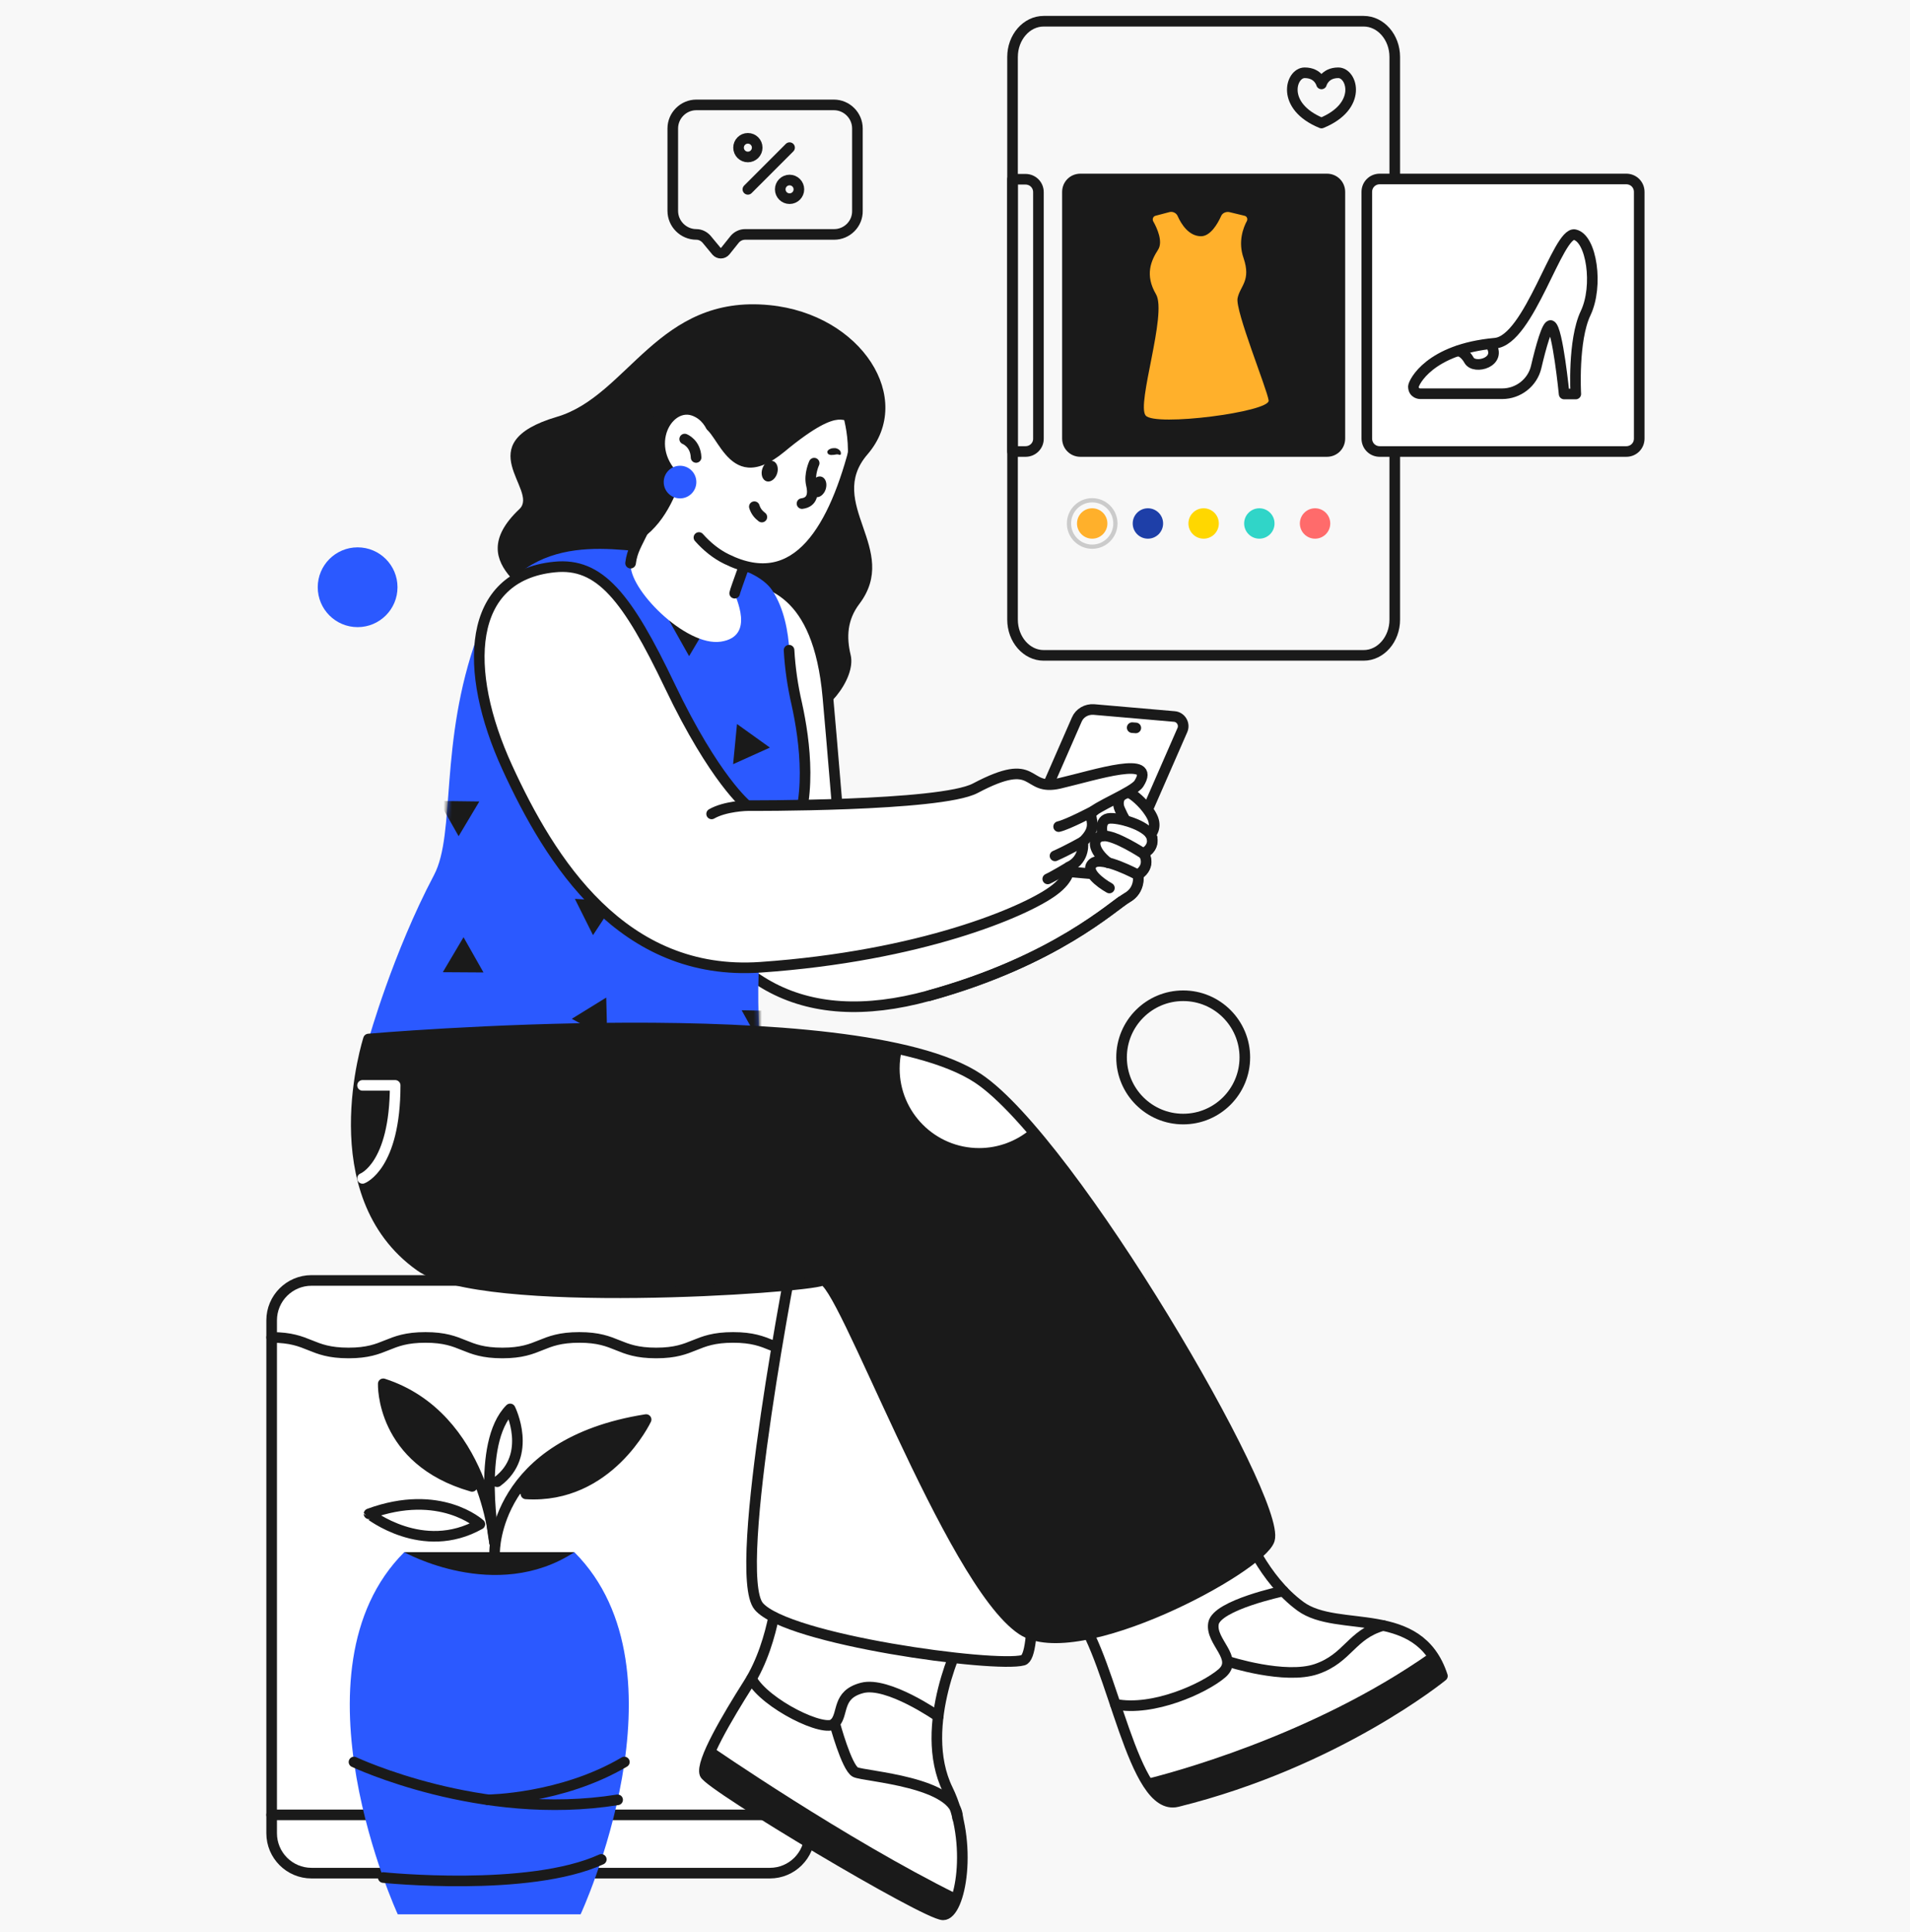 <svg width="450" height="455" viewBox="0 0 450 455" fill="none" xmlns="http://www.w3.org/2000/svg">
<rect width="450" height="455" fill="#F8F8F8"/>
<path d="M181.388 441.177H73.396C68.21 441.177 64 436.967 64 431.781V310.977C64 305.791 68.21 301.581 73.396 301.581H181.388C186.574 301.581 190.784 305.791 190.784 310.977V431.781C190.784 436.967 186.574 441.177 181.388 441.177Z" fill="white" stroke="#1A1A1A" stroke-width="2.5" stroke-miterlimit="10" stroke-linecap="round" stroke-linejoin="round"/>
<path d="M64 315.003C73.03 315.003 73.03 318.664 82.121 318.664C91.15 318.664 91.15 315.003 100.241 315.003C109.271 315.003 109.271 318.664 118.362 318.664C127.392 318.664 127.392 315.003 136.483 315.003C145.512 315.003 145.512 318.664 154.603 318.664C163.633 318.664 163.633 315.003 172.724 315.003C181.815 315.003 181.754 318.664 190.845 318.664" stroke="#1A1A1A" stroke-width="2.5" stroke-miterlimit="10" stroke-linecap="round" stroke-linejoin="round"/>
<path d="M191.028 427.449H64" stroke="#1A1A1A" stroke-width="2.5" stroke-miterlimit="10" stroke-linecap="round" stroke-linejoin="round"/>
<path d="M121.169 351.611C121.169 351.611 127.636 353.441 138.008 348.865C148.38 344.289 152.224 334.283 152.224 334.283C152.224 334.283 139.533 336.541 132.7 340.812C125.867 345.082 121.169 351.611 121.169 351.611Z" fill="#1A1A1A"/>
<path d="M113.542 350.574C113.542 350.574 107.441 330.378 90.296 325.925C90.296 325.986 90.357 346.303 113.542 350.574Z" fill="#1A1A1A"/>
<path d="M135.323 365.583H116.531H114.03H95.238C67.295 393.526 93.713 450.878 93.713 450.878H115.25H136.788C136.849 450.817 163.267 393.526 135.323 365.583Z" fill="#2B59FF"/>
<path d="M116.531 365.582C116.531 365.582 116.226 340.018 152.224 334.344C152.224 334.344 143.377 353.075 123.914 351.855" stroke="#1A1A1A" stroke-width="2.5" stroke-miterlimit="10" stroke-linecap="round" stroke-linejoin="round"/>
<path d="M116.532 363.386C116.532 363.386 114.091 333.612 90.296 325.925C90.296 325.925 89.625 343.923 111.223 350.085" stroke="#1A1A1A" stroke-width="2.5" stroke-miterlimit="10" stroke-linecap="round" stroke-linejoin="round"/>
<path d="M113.054 358.993C113.054 358.993 103.719 350.391 86.941 356.553C86.941 356.492 99.509 366.62 113.054 358.993Z" stroke="#1A1A1A" stroke-width="2.5" stroke-miterlimit="10" stroke-linecap="round" stroke-linejoin="round"/>
<path d="M116.532 363.386C116.532 363.386 112.078 340.018 120.192 331.843C120.192 331.843 125.622 342.703 117.142 348.987" stroke="#1A1A1A" stroke-width="2.5" stroke-miterlimit="10" stroke-linecap="round" stroke-linejoin="round"/>
<path d="M90.296 442.214C90.296 442.214 124.524 445.753 141.668 437.943" stroke="#1A1A1A" stroke-width="2.5" stroke-miterlimit="10" stroke-linecap="round" stroke-linejoin="round"/>
<path d="M83.402 415.003C83.402 415.003 113.176 429.096 145.512 423.91" stroke="#1A1A1A" stroke-width="2.5" stroke-miterlimit="10" stroke-linecap="round" stroke-linejoin="round"/>
<path d="M114.945 423.91C114.945 423.91 132.212 423.788 147.099 415.003" stroke="#1A1A1A" stroke-width="2.5" stroke-miterlimit="10" stroke-linecap="round" stroke-linejoin="round"/>
<path d="M95.238 365.583C95.238 365.583 116.776 377.663 135.323 365.583H95.238Z" fill="#1A1A1A"/>
<path d="M321.289 5H245.878C241.851 5 238.556 8.783 238.556 13.42V145.938C238.556 150.575 241.851 154.358 245.878 154.358H321.289C325.316 154.358 328.61 150.575 328.61 145.938V13.42C328.61 8.783 325.316 5 321.289 5Z" stroke="#1A1A1A" stroke-width="2.5" stroke-miterlimit="10" stroke-linecap="round" stroke-linejoin="round"/>
<path d="M311.344 28.978C301.643 25.012 304.083 17.141 307.378 17.141C310.673 17.141 311.344 19.765 311.344 19.765C311.344 19.765 312.015 17.141 315.309 17.141C318.604 17.141 321.045 25.012 311.344 28.978Z" stroke="#1A1A1A" stroke-width="2.5" stroke-miterlimit="10" stroke-linecap="round" stroke-linejoin="round"/>
<path d="M257.323 126.874C259.301 126.874 260.903 125.271 260.903 123.294C260.903 121.316 259.301 119.714 257.323 119.714C255.346 119.714 253.743 121.316 253.743 123.294C253.743 125.271 255.346 126.874 257.323 126.874Z" fill="#FFB02B"/>
<path d="M262.79 123.294C262.79 126.313 260.343 128.76 257.324 128.76C254.304 128.76 251.857 126.313 251.857 123.294C251.857 120.274 254.304 117.827 257.324 117.827C260.343 117.827 262.79 120.274 262.79 123.294Z" stroke="#1A1A1A" stroke-opacity="0.2"/>
<path d="M270.45 126.874C272.428 126.874 274.03 125.271 274.03 123.294C274.03 121.316 272.428 119.714 270.45 119.714C268.473 119.714 266.87 121.316 266.87 123.294C266.87 125.271 268.473 126.874 270.45 126.874Z" fill="#1E3FA8"/>
<path d="M283.577 126.874C285.554 126.874 287.157 125.271 287.157 123.294C287.157 121.316 285.554 119.714 283.577 119.714C281.6 119.714 279.997 121.316 279.997 123.294C279.997 125.271 281.6 126.874 283.577 126.874Z" fill="#FFD700"/>
<path d="M296.704 126.874C298.681 126.874 300.284 125.271 300.284 123.294C300.284 121.316 298.681 119.714 296.704 119.714C294.727 119.714 293.124 121.316 293.124 123.294C293.124 125.271 294.727 126.874 296.704 126.874Z" fill="#30D5C8"/>
<path d="M309.831 126.874C311.808 126.874 313.411 125.271 313.411 123.294C313.411 121.316 311.808 119.714 309.831 119.714C307.854 119.714 306.251 121.316 306.251 123.294C306.251 125.271 307.854 126.874 309.831 126.874Z" fill="#FF6B6B"/>
<path d="M312.625 106.341H254.541C252.833 106.341 251.491 104.999 251.491 103.291V45.207C251.491 43.499 252.833 42.156 254.541 42.156H312.625C314.334 42.156 315.676 43.499 315.676 45.207V103.291C315.676 104.999 314.334 106.341 312.625 106.341Z" fill="#1A1A1A" stroke="#1A1A1A" stroke-width="2.5" stroke-miterlimit="10" stroke-linecap="round" stroke-linejoin="round"/>
<path d="M383.155 106.341H325.072C323.363 106.341 322.021 104.999 322.021 103.291V45.207C322.021 43.499 323.363 42.156 325.072 42.156H383.155C384.864 42.156 386.206 43.499 386.206 45.207V103.291C386.206 104.999 384.864 106.341 383.155 106.341Z" fill="white" stroke="#1A1A1A" stroke-width="2.5" stroke-miterlimit="10" stroke-linecap="round" stroke-linejoin="round"/>
<path d="M241.607 106.341H238.556V42.218H241.607C243.315 42.218 244.657 43.56 244.657 45.268V103.352C244.657 104.999 243.315 106.341 241.607 106.341Z" stroke="#1A1A1A" stroke-width="2.5" stroke-miterlimit="10" stroke-linecap="round" stroke-linejoin="round"/>
<path d="M368.512 92.797H371.258C371.258 92.797 370.526 80.167 373.576 73.761C376.627 67.355 374.98 56.128 371.014 55.274C367.048 54.42 360.276 80.167 352.222 80.838C336.725 82.242 333.064 90.112 333.003 91.027C333.003 92.736 334.589 92.736 334.589 92.736H353.93C357.713 92.736 361.069 90.112 361.923 86.451C363.021 81.753 364.547 76.262 365.401 76.689C366.987 77.422 368.512 92.797 368.512 92.797Z" stroke="#1A1A1A" stroke-width="2.5" stroke-miterlimit="10" stroke-linecap="round" stroke-linejoin="round"/>
<path d="M343.497 82.669C343.497 82.669 344.839 82.608 346.121 84.865C347.402 87.123 354.113 85.292 351.124 81.021" stroke="#1A1A1A" stroke-width="2.5" stroke-miterlimit="10" stroke-linecap="round" stroke-linejoin="round"/>
<path d="M275.468 49.966L272.235 50.82C271.686 50.942 271.442 51.613 271.686 52.102C272.601 53.688 274.065 56.922 272.845 58.813C271.198 61.375 269.672 64.731 272.357 69.307C275.041 73.883 267.72 95.176 269.916 97.861C272.113 100.545 299.263 97.007 298.897 94.322C298.531 91.638 290.966 73.151 291.576 70.222C292.186 67.294 294.809 66.134 292.979 60.765C291.637 56.922 292.918 53.627 293.772 52.041C294.016 51.552 293.772 50.942 293.223 50.82L289.684 49.966C288.891 49.783 287.976 50.149 287.671 50.942C286.878 52.712 285.169 55.64 282.973 55.64C280.044 55.64 278.275 52.712 277.482 50.942C277.177 50.149 276.262 49.722 275.468 49.966Z" fill="#FFB02B"/>
<path d="M278.763 263.57C286.783 263.57 293.284 257.069 293.284 249.049C293.284 241.029 286.783 234.528 278.763 234.528C270.744 234.528 264.242 241.029 264.242 249.049C264.242 257.069 270.744 263.57 278.763 263.57Z" stroke="#1A1A1A" stroke-width="2.5" stroke-miterlimit="10" stroke-linecap="round" stroke-linejoin="round"/>
<path d="M84.256 147.708C89.445 147.708 93.652 143.501 93.652 138.312C93.652 133.123 89.445 128.916 84.256 128.916C79.067 128.916 74.86 133.123 74.86 138.312C74.86 143.501 79.067 147.708 84.256 147.708Z" fill="#2B59FF"/>
<path d="M176.202 36.971C177.415 36.971 178.398 35.987 178.398 34.774C178.398 33.561 177.415 32.578 176.202 32.578C174.989 32.578 174.005 33.561 174.005 34.774C174.005 35.987 174.989 36.971 176.202 36.971Z" stroke="#1A1A1A" stroke-width="2.5" stroke-miterlimit="10" stroke-linecap="round" stroke-linejoin="round"/>
<path d="M186.024 46.793C187.238 46.793 188.221 45.81 188.221 44.597C188.221 43.384 187.238 42.401 186.024 42.401C184.811 42.401 183.828 43.384 183.828 44.597C183.828 45.81 184.811 46.793 186.024 46.793Z" stroke="#1A1A1A" stroke-width="2.5" stroke-miterlimit="10" stroke-linecap="round" stroke-linejoin="round"/>
<path d="M176.201 44.597L186.024 34.774" stroke="#1A1A1A" stroke-width="2.5" stroke-miterlimit="10" stroke-linecap="round" stroke-linejoin="round"/>
<path d="M196.519 55.213H175.53C174.615 55.213 173.7 55.64 173.09 56.372L170.894 59.118C170.344 59.789 169.368 59.789 168.819 59.179L166.44 56.311C165.83 55.64 164.975 55.213 164.06 55.213C161.01 55.213 158.508 52.712 158.508 49.661V30.259C158.508 27.209 161.01 24.707 164.06 24.707H196.458C199.508 24.707 202.01 27.209 202.01 30.259V49.661C202.071 52.712 199.569 55.213 196.519 55.213Z" stroke="#1A1A1A" stroke-width="2.5" stroke-miterlimit="10" stroke-linecap="round" stroke-linejoin="round"/>
<path d="M188.465 169.123C194.017 169.306 201.766 160.032 200.423 154.297C199.386 150.026 199.63 146 202.437 142.278C212.26 129.343 194.383 118.605 204.389 107.013C215.676 93.895 202.986 74.005 181.326 71.87C154.969 69.246 148.014 93.224 131.235 98.166C109.942 104.45 127.087 115.432 122.389 119.886C107.563 133.858 129.771 140.325 128.124 145.512C149.295 163.998 173.944 168.635 188.465 169.123Z" fill="#1A1A1A"/>
<path d="M259.849 196.884C259.849 196.884 258.568 192.796 261.619 192.735C264.486 192.674 270.954 194.749 271.381 197.372C271.808 199.996 269.367 200.972 269.367 200.972C269.367 200.972 271.381 203.839 268.086 206.036C268.086 206.036 268.757 209.575 265.523 211.405C262.29 213.235 248.806 226.231 218.788 234.529C188.77 242.765 168.392 231.295 158.264 200.972C148.136 170.649 146 132.516 173.029 135.689C180.838 136.604 192.797 138.861 195.054 164.181C197.556 192.064 197.739 199.935 199.081 200.911C199.081 200.911 240.874 192.125 247.281 191.454C253.687 190.905 259.849 196.884 259.849 196.884Z" fill="white" stroke="#1A1A1A" stroke-width="2.5" stroke-miterlimit="10" stroke-linecap="round" stroke-linejoin="round"/>
<path d="M241.668 204.45L260.643 206.097C262.351 206.219 263.998 205.304 264.67 203.717L278.58 171.93C279.19 170.527 278.214 168.879 276.689 168.757L257.714 167.11C256.006 166.988 254.358 167.903 253.687 169.49L239.776 201.277C239.166 202.68 240.082 204.267 241.668 204.45Z" fill="white" stroke="#1A1A1A" stroke-width="2.5" stroke-miterlimit="10" stroke-linecap="round" stroke-linejoin="round"/>
<path d="M266.744 171.381L267.598 171.442" stroke="#1A1A1A" stroke-width="2.5" stroke-miterlimit="10" stroke-linecap="round" stroke-linejoin="round"/>
<path d="M271.93 193.833C271.564 191.576 267.11 186.573 265.34 186.573C263.571 186.512 262.839 187.854 263.815 190.661C264.12 191.454 264.425 192.247 264.73 193.04C262.046 192.247 259.849 192.552 259.605 194.261C259.3 196.396 260.093 196.884 260.093 196.884C260.093 196.884 258.263 197.006 258.08 198.348C257.897 199.691 258.629 201.155 260.765 202.924C260.765 202.924 258.263 202.192 257.287 203.595C256.311 204.999 257.592 206.524 259.056 207.622C260.52 208.72 263.083 210.612 263.083 210.612C263.083 210.612 264.547 212.015 266.012 211.222C267.476 210.429 268.086 208.598 268.147 207.744C268.208 206.951 267.903 206.341 268.391 205.914C268.818 205.548 270.099 204.694 270.038 203.229C269.977 201.704 269.611 201.094 269.855 200.85C269.855 200.85 271.32 200.057 271.503 198.348C271.564 197.921 271.503 197.494 271.32 197.128C271.686 196.396 272.174 195.298 271.93 193.833Z" fill="white"/>
<path d="M269.367 201.033C269.367 201.033 262.595 196.579 259.849 196.884C257.104 197.25 257.348 200.301 261.131 203.229" stroke="#1A1A1A" stroke-width="2.5" stroke-miterlimit="10" stroke-linecap="round" stroke-linejoin="round"/>
<path d="M268.147 206.097C268.147 206.097 259.727 201.521 257.531 203.29C255.396 205.06 259.178 207.927 261.375 209.147" stroke="#1A1A1A" stroke-width="2.5" stroke-miterlimit="10" stroke-linecap="round" stroke-linejoin="round"/>
<path d="M259.849 196.884C259.849 196.884 258.568 192.796 261.619 192.735C264.486 192.674 270.953 194.748 271.381 197.372" stroke="#1A1A1A" stroke-width="2.5" stroke-miterlimit="10" stroke-linecap="round" stroke-linejoin="round"/>
<path d="M271.442 197.372C271.869 199.995 269.428 200.972 269.428 200.972C269.428 200.972 271.442 203.839 268.147 206.036C268.147 206.036 268.818 209.574 265.585 211.405C262.351 213.235 248.867 226.231 218.849 234.528" stroke="#1A1A1A" stroke-width="2.5" stroke-miterlimit="10" stroke-linecap="round" stroke-linejoin="round"/>
<path d="M271.076 196.579C271.076 196.579 272.723 194.932 271.442 192.369C270.16 189.806 267.537 187.549 266.561 187C264.547 185.902 262.778 188.281 263.815 190.6C264.852 192.979 265.218 193.223 265.218 193.223" stroke="#1A1A1A" stroke-width="2.5" stroke-miterlimit="10" stroke-linecap="round" stroke-linejoin="round"/>
<path d="M226.72 385.473C226.72 385.473 215.921 406.461 223.303 421.531C229.404 434.039 226.293 451 222.205 451C218.117 451 167.111 420.555 166.073 417.809C165.036 415.064 171.382 404.387 176.324 396.577C182.852 386.327 183.523 371.928 183.523 371.928C183.523 371.928 222.266 371.684 226.72 385.473Z" fill="white" stroke="#1A1A1A" stroke-width="2.5" stroke-miterlimit="10" stroke-linecap="round" stroke-linejoin="round"/>
<path d="M221.046 404.265C221.046 404.265 209.148 395.967 203.108 397.554C197.068 399.14 198.837 403.594 196.641 405.912C194.444 408.292 180.289 401.336 177.056 395.418" stroke="#1A1A1A" stroke-width="2.5" stroke-miterlimit="10" stroke-linecap="round" stroke-linejoin="round"/>
<path d="M196.641 405.851C196.641 405.851 199.447 416.284 201.522 417.383C203.596 418.42 225.621 419.64 225.621 428.182" stroke="#1A1A1A" stroke-width="2.5" stroke-miterlimit="10" stroke-linecap="round" stroke-linejoin="round"/>
<path d="M225.622 446.18C224.767 449.109 223.547 451 222.144 451C218.056 451 167.05 420.555 166.074 417.81C165.646 416.711 166.44 414.393 167.782 411.464C167.782 411.464 199.203 433.124 225.622 446.18Z" fill="#1A1A1A"/>
<path d="M187.245 293.833C187.245 293.833 172.114 370.464 178.764 378.335C185.414 386.205 234.407 392.855 241.057 391.025C247.708 389.195 237.031 298.53 235.627 277.969C234.163 257.408 190.905 273.637 187.245 293.833Z" fill="white" stroke="#1A1A1A" stroke-width="2.5" stroke-miterlimit="10" stroke-linecap="round" stroke-linejoin="round"/>
<path d="M154.725 130.259C162.352 130.869 177.727 132.76 181.937 139.044C184.804 143.376 185.719 148.989 185.963 153.138C186.208 157.409 186.818 161.619 187.794 165.829C189.685 174.431 191.699 189.135 185.963 199.263C175.164 218.482 179.923 245.206 178.581 246.548C177.239 247.89 128.368 271.38 86.879 244.718C86.879 244.718 92.554 224.461 102.255 206.097C107.441 196.274 103.353 174.981 112.505 149.721C121.657 124.462 142.706 129.343 154.725 130.259Z" fill="#2B59FF"/>
<path d="M185.903 153.138C186.147 157.409 186.757 161.619 187.733 165.829C189.624 174.431 191.638 189.135 185.903 199.263" stroke="#1A1A1A" stroke-width="2.5" stroke-miterlimit="10" stroke-linecap="round" stroke-linejoin="round"/>
<mask id="mask0_875_4091" style="mask-type:luminance" maskUnits="userSpaceOnUse" x="86" y="129" width="104" height="129">
<path d="M154.725 130.259C162.352 130.869 177.727 132.76 181.937 139.044C184.804 143.376 185.719 148.989 185.963 153.138C186.208 157.409 186.818 161.619 187.794 165.829C189.685 174.431 191.699 189.135 185.963 199.263C175.164 218.482 179.923 245.206 178.581 246.548C177.239 247.89 128.368 271.38 86.879 244.718C86.879 244.718 92.554 224.461 102.255 206.097C107.441 196.274 103.353 174.981 112.505 149.721C121.657 124.462 142.706 129.343 154.725 130.259Z" fill="white"/>
</mask>
<g mask="url(#mask0_875_4091)">
<path d="M181.387 176.079L173.639 170.527L172.724 179.984L181.387 176.079Z" fill="#1A1A1A"/>
<path d="M177.239 202.436L167.721 202.253L172.358 210.612L177.239 202.436Z" fill="#1A1A1A"/>
<path d="M167.233 146.305L157.654 146.183L162.352 154.541L167.233 146.305Z" fill="#1A1A1A"/>
<path d="M140.082 164.608L132.334 159.056L131.358 168.574L140.082 164.608Z" fill="#1A1A1A"/>
<path d="M112.932 188.769L103.353 188.647L108.051 196.945L112.932 188.769Z" fill="#1A1A1A"/>
<path d="M105.732 169.916L106.281 160.399L97.74 164.73L105.732 169.916Z" fill="#1A1A1A"/>
<path d="M174.737 237.945L179.374 246.304L184.316 238.128L174.737 237.945Z" fill="#1A1A1A"/>
<path d="M144.963 212.259L135.445 211.71L139.716 220.252L144.963 212.259Z" fill="#1A1A1A"/>
<path d="M142.828 234.956L134.713 239.959L143.072 244.473L142.828 234.956Z" fill="#1A1A1A"/>
<path d="M113.908 229.037L109.21 220.74L104.329 228.976L113.908 229.037Z" fill="#1A1A1A"/>
</g>
<path d="M176.934 129.038C176.934 129.038 173.273 138.983 173.151 139.715C173.029 140.447 178.154 149.843 169.857 151.125C161.559 152.406 147.831 138.495 148.624 132.638C149.356 126.842 153.078 126.171 157.227 107.623C161.376 89.014 179.436 122.083 176.934 129.038Z" fill="white"/>
<path d="M148.563 132.638C149.295 126.842 153.017 126.171 157.166 107.623C161.315 89.014 179.435 122.083 176.873 129.038C176.873 129.038 173.212 138.983 173.09 139.715" stroke="#1A1A1A" stroke-width="2.5" stroke-miterlimit="10" stroke-linecap="round" stroke-linejoin="round"/>
<path d="M191.821 78.093C196.092 81.083 206.708 84.011 201.705 104.145C196.702 124.218 187.855 139.959 171.138 131.662C157.349 124.828 155.03 105.793 159.972 92.797C164.914 79.801 180.961 70.528 191.821 78.093Z" fill="white"/>
<path d="M191.821 78.093C196.091 81.083 206.708 84.011 201.705 104.145C196.702 124.218 187.855 139.959 171.137 131.662C168.758 130.503 166.562 128.733 164.67 126.598" stroke="#1A1A1A" stroke-width="2.5" stroke-miterlimit="10" stroke-linecap="round" stroke-linejoin="round"/>
<path d="M193.956 77.727C199.264 82.12 205.731 89.502 200.423 98.166C198.593 101.156 199.447 94.261 184.804 106.403C170.588 118.178 168.758 98.105 164.609 100.973C161.558 103.108 161.497 124.401 146.488 129.221C141.851 130.686 148.075 120.375 151.003 109.575C154.725 95.725 154.908 87.55 168.88 79.679C178.886 74.066 187.611 72.419 193.956 77.727Z" fill="#1A1A1A"/>
<path d="M167.599 105.793C167.599 105.793 167.599 99.447 162.962 97.861C157.715 96.092 152.163 106.952 162.413 113.541" fill="white"/>
<path d="M183.09 111.523C183.508 110.207 183.067 108.891 182.103 108.585C181.14 108.279 180.02 109.098 179.601 110.415C179.183 111.731 179.625 113.047 180.588 113.353C181.551 113.659 182.672 112.84 183.09 111.523Z" fill="#1A1A1A"/>
<path d="M194.541 115.216C194.959 113.9 194.517 112.584 193.554 112.278C192.591 111.972 191.47 112.791 191.052 114.108C190.634 115.424 191.075 116.74 192.039 117.046C193.002 117.352 194.122 116.533 194.541 115.216Z" fill="#1A1A1A"/>
<path d="M185.292 103.169C184.926 102.925 184.56 102.681 184.194 102.498C183.828 102.315 183.462 102.132 183.096 102.01C182.669 101.888 182.303 101.827 181.815 101.766C181.57 101.705 181.387 101.705 181.143 101.705C180.899 101.705 180.655 101.705 180.411 101.644H180.35C180.167 101.644 179.984 101.4 180.045 101.217C180.045 101.095 180.167 100.973 180.289 100.912C180.533 100.79 180.777 100.668 181.021 100.606C181.265 100.545 181.57 100.484 181.815 100.423C182.364 100.362 182.913 100.362 183.462 100.545C184.011 100.668 184.56 100.912 184.987 101.339C185.414 101.705 185.78 102.193 185.902 102.803C185.963 102.986 185.841 103.23 185.597 103.23C185.475 103.23 185.414 103.23 185.292 103.169Z" fill="#1A1A1A"/>
<path d="M195.115 106.037C195.359 105.793 195.603 105.732 195.908 105.61C196.213 105.549 196.519 105.549 196.824 105.549C197.129 105.61 197.495 105.732 197.739 105.976C198.044 106.22 198.166 106.586 198.105 106.952C198.105 107.074 197.983 107.135 197.861 107.135H197.8H197.739C197.495 107.013 197.312 107.013 197.19 107.013C197.068 107.013 196.885 107.074 196.763 107.074C196.58 107.135 196.397 107.135 196.213 107.135C196.03 107.135 195.786 107.196 195.603 107.135L195.42 107.074C195.054 107.013 194.871 106.647 194.932 106.281C194.993 106.22 195.054 106.159 195.115 106.037Z" fill="#1A1A1A"/>
<path d="M191.82 109.087C191.82 109.087 190.6 111.711 191.149 114.09C191.698 116.287 191.393 118.3 188.953 118.605" stroke="#1A1A1A" stroke-width="2.5" stroke-miterlimit="10" stroke-linecap="round" stroke-linejoin="round"/>
<path d="M179.496 121.778C178.764 121.229 178.093 120.497 177.727 119.337" stroke="#1A1A1A" stroke-width="2.5" stroke-miterlimit="10" stroke-linecap="round" stroke-linejoin="round"/>
<path d="M161.315 103.413C161.315 103.413 163.877 104.389 163.999 107.745" stroke="#1A1A1A" stroke-width="2.5" stroke-miterlimit="10" stroke-linecap="round" stroke-linejoin="round"/>
<path d="M130.625 133.553C141.302 132.455 147.77 140.57 157.837 161.619C168.392 183.705 176.018 189.745 176.018 189.745C176.018 189.745 221.533 189.989 229.77 185.658C244.779 177.726 241.057 186.512 249.66 184.498C258.263 182.485 272.662 177.726 268.33 184.559C267.049 186.573 257.409 190.295 257.104 191.637C256.738 192.979 258.751 194.87 255.09 198.287C255.09 198.287 255.822 202.253 251.857 204.205C251.857 204.205 252.467 206.707 248.074 209.879C241.362 214.76 216.957 225.194 179.191 227.817C146.61 230.075 129.649 202.863 119.521 180.777C108.966 157.775 109.942 135.628 130.625 133.553Z" fill="white" stroke="#1A1A1A" stroke-width="2.5" stroke-miterlimit="10" stroke-linecap="round" stroke-linejoin="round"/>
<path d="M257.714 190.966C257.714 190.966 251.612 194.199 249.416 194.687" stroke="#1A1A1A" stroke-width="2.5" stroke-miterlimit="10" stroke-linecap="round" stroke-linejoin="round"/>
<path d="M255.029 198.287C255.029 198.287 251.735 200.179 248.562 201.582" stroke="#1A1A1A" stroke-width="2.5" stroke-miterlimit="10" stroke-linecap="round" stroke-linejoin="round"/>
<path d="M251.857 204.205C251.857 204.205 248.318 206.341 246.854 207.012" stroke="#1A1A1A" stroke-width="2.5" stroke-miterlimit="10" stroke-linecap="round" stroke-linejoin="round"/>
<path d="M176.018 189.745C176.018 189.745 170.832 189.867 167.66 191.698" stroke="#1A1A1A" stroke-width="2.5" stroke-miterlimit="10" stroke-linecap="round" stroke-linejoin="round"/>
<path d="M197.922 95.725C197.922 95.725 201.705 104.938 198.471 114.639C195.237 124.34 206.464 102.62 203.962 93.346C201.522 84.133 198.654 88.831 197.922 95.725Z" fill="#1A1A1A"/>
<path d="M293.223 360.397C293.223 360.397 297.555 371.867 306.402 378.335C315.249 384.802 334.284 377.664 339.837 394.747C339.837 394.747 315.066 415.003 277.36 424.338C266.866 426.9 262.29 391.391 253.809 380.287C253.748 380.287 281.021 349.964 293.223 360.397Z" fill="white" stroke="#1A1A1A" stroke-width="2.5" stroke-miterlimit="10" stroke-linecap="round" stroke-linejoin="round"/>
<path d="M302.314 374.735C302.314 374.735 286.695 378.03 285.902 382.362C285.108 386.693 292.003 390.598 287.854 394.137C283.705 397.676 271.625 403.167 262.778 401.397" stroke="#1A1A1A" stroke-width="2.5" stroke-miterlimit="10" stroke-linecap="round" stroke-linejoin="round"/>
<path d="M289.379 391.33C289.379 391.33 302.741 395.662 310.184 393.1C317.628 390.537 318.36 384.985 325.865 382.85" stroke="#1A1A1A" stroke-width="2.5" stroke-miterlimit="10" stroke-linecap="round" stroke-linejoin="round"/>
<path d="M339.837 394.747C339.837 394.747 315.066 415.003 277.36 424.338C274.492 425.07 272.052 422.874 269.794 419.091C274.492 417.932 308.72 409.207 337.03 389.256C338.189 390.72 339.104 392.551 339.837 394.747Z" fill="#1A1A1A"/>
<path d="M86.819 244.717C86.819 244.717 75.043 281.264 99.021 298.225C113.664 308.597 189.441 303.35 193.712 301.581C197.922 299.75 223.73 372.416 240.753 383.825C253.748 392.55 297.067 369.243 299.08 362.654C301.948 353.38 252.528 268.695 230.441 253.991C201.461 234.711 86.819 244.717 86.819 244.717Z" fill="#1A1A1A"/>
<path d="M242.888 265.889C239.593 268.696 235.322 270.404 230.685 270.404C220.313 270.404 211.955 261.984 211.955 251.673C211.955 250.087 212.138 248.622 212.504 247.158C219.947 248.867 226.171 251.063 230.502 253.931C233.98 256.371 238.251 260.52 242.888 265.889Z" fill="white"/>
<path d="M86.819 244.717C86.819 244.717 75.043 281.264 99.021 298.225C113.664 308.597 189.441 303.35 193.712 301.581C197.922 299.75 223.73 372.416 240.753 383.825C253.748 392.55 297.067 369.243 299.08 362.654C301.948 353.38 252.528 268.695 230.441 253.991C201.461 234.711 86.819 244.717 86.819 244.717Z" stroke="#1A1A1A" stroke-width="2.5" stroke-miterlimit="10" stroke-linecap="round" stroke-linejoin="round"/>
<path d="M85.415 277.542C85.415 277.542 93.103 274.675 93.103 255.639H85.415" stroke="white" stroke-width="2.5" stroke-miterlimit="10" stroke-linecap="round" stroke-linejoin="round"/>
<path d="M160.216 117.385C162.339 117.385 164.06 115.664 164.06 113.541C164.06 111.418 162.339 109.697 160.216 109.697C158.093 109.697 156.373 111.418 156.373 113.541C156.373 115.664 158.093 117.385 160.216 117.385Z" fill="#2B59FF"/>
</svg>
